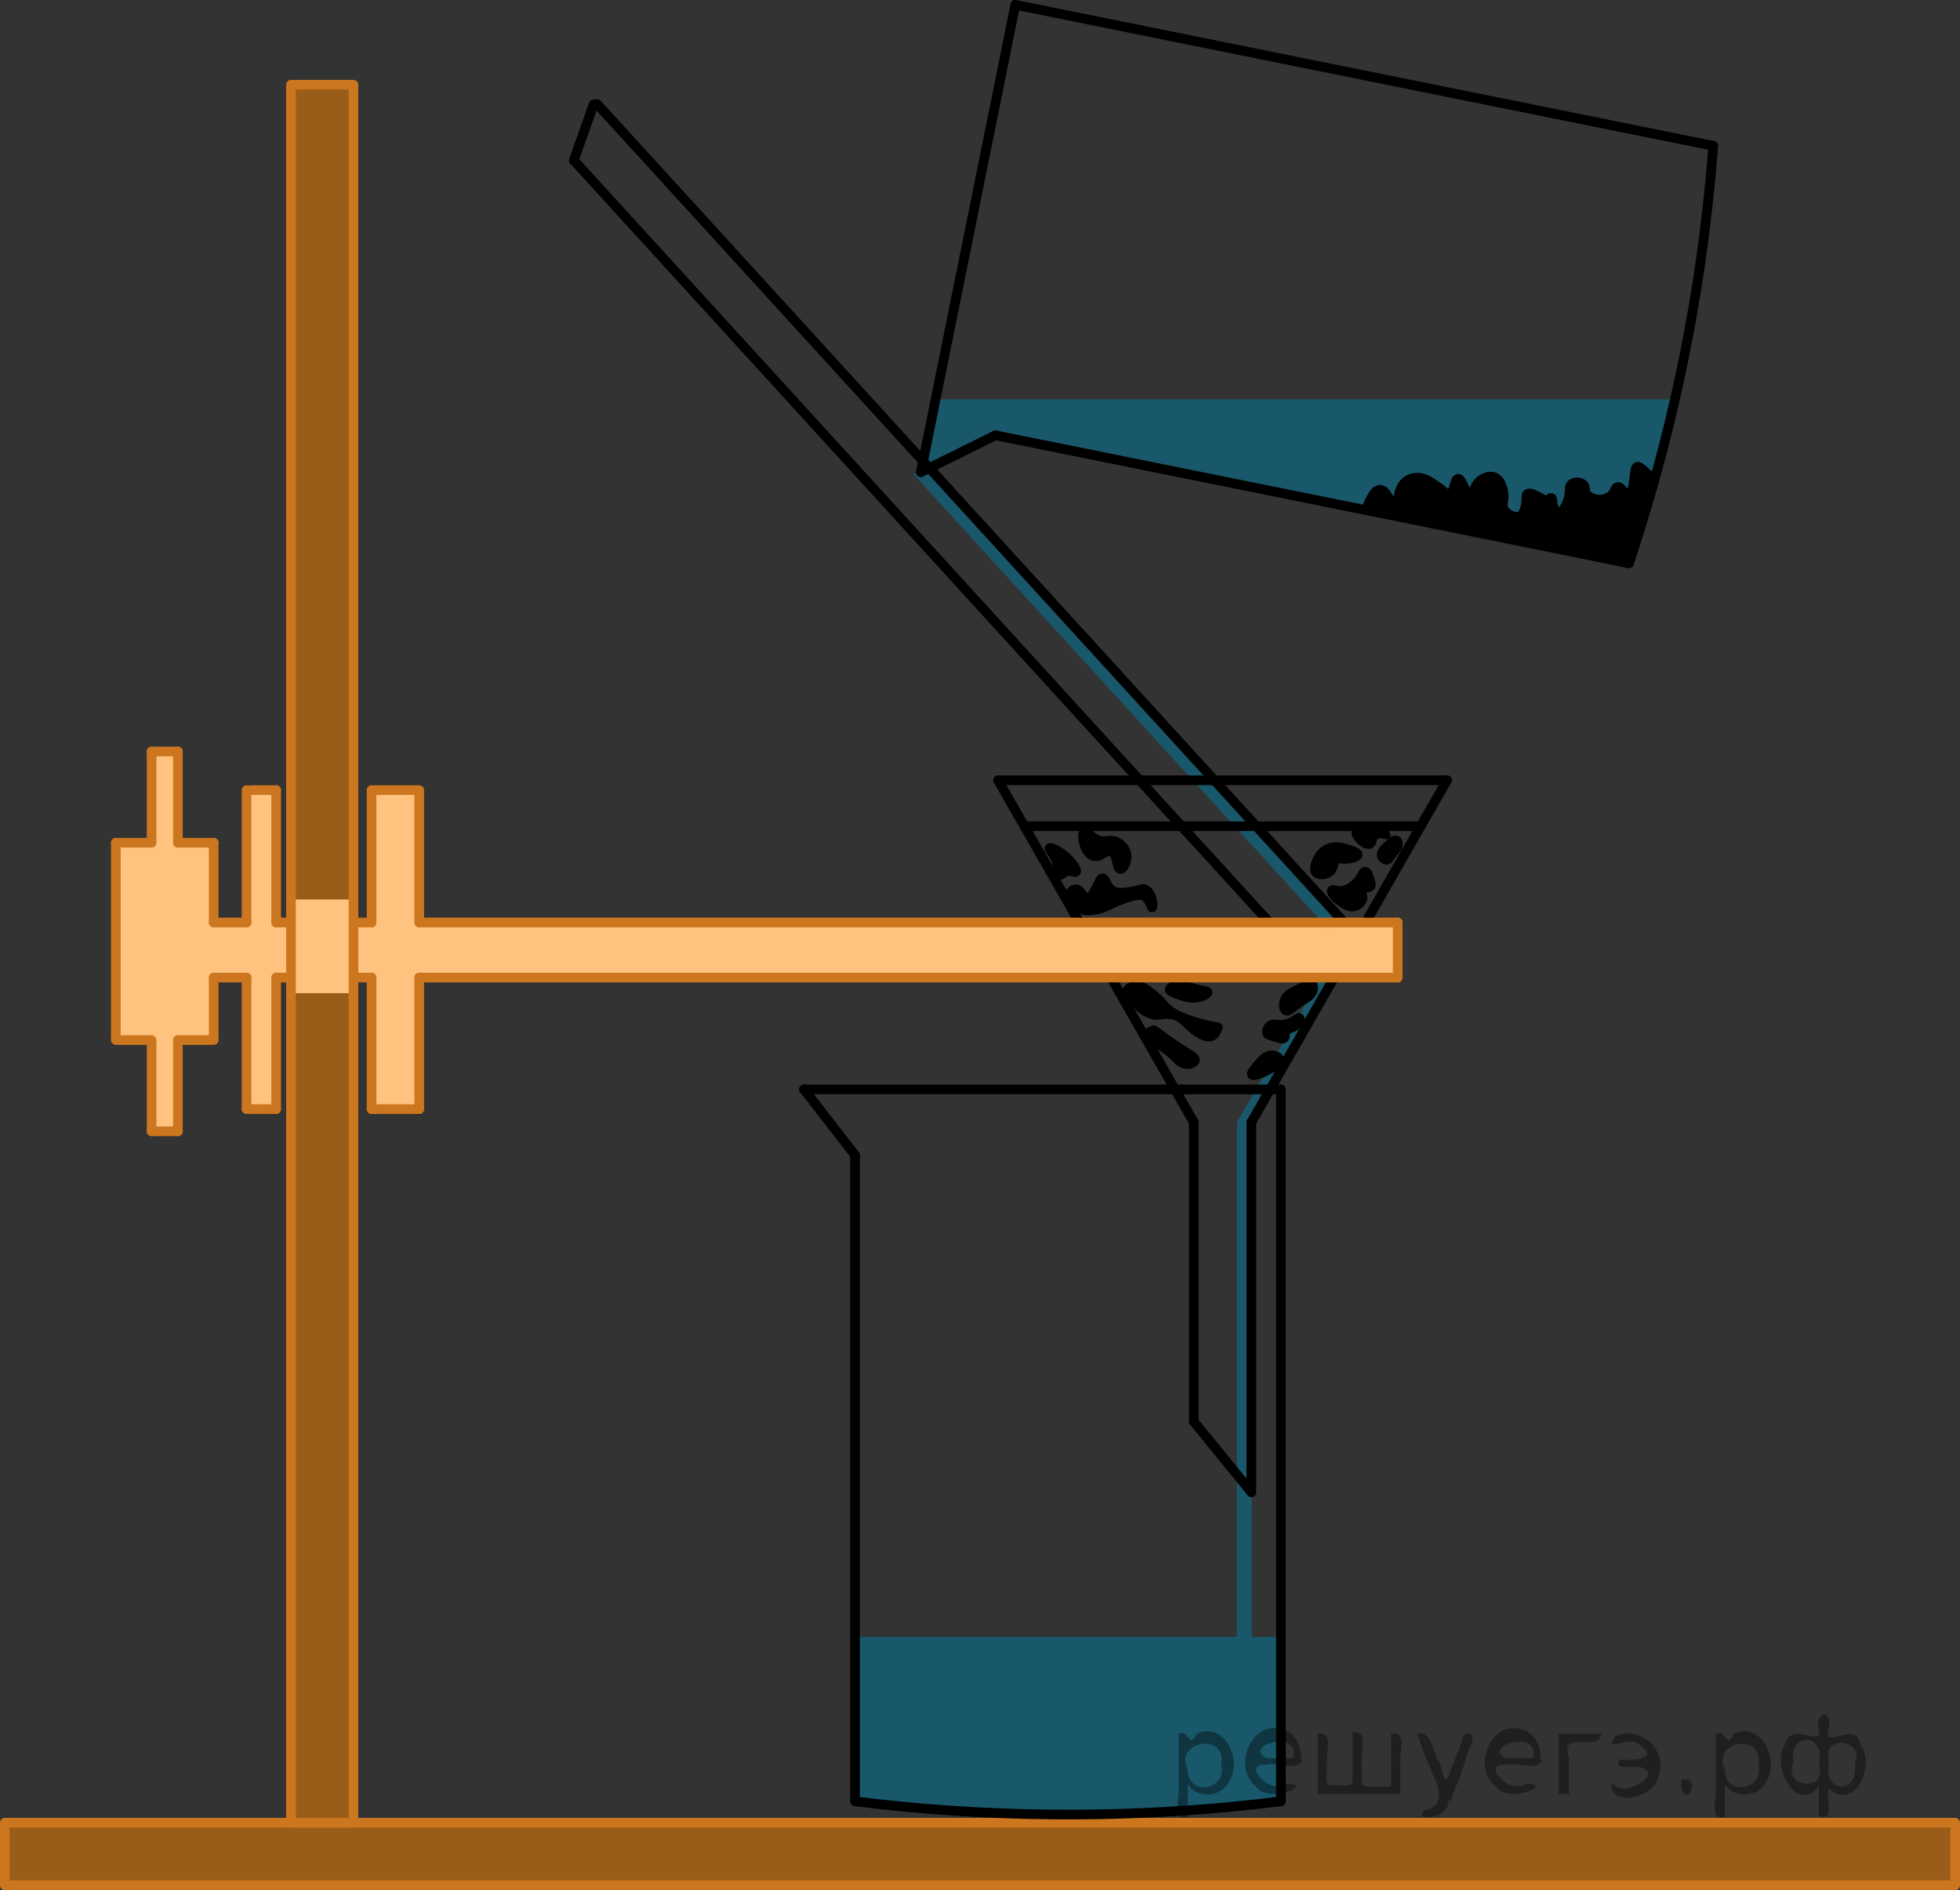 <?xml version="1.0" encoding="utf-8"?>
<!-- Generator: Adobe Illustrator 27.2.0, SVG Export Plug-In . SVG Version: 6.00 Build 0)  -->
<svg version="1.1" id="Слой_1" xmlns="http://www.w3.org/2000/svg" xmlns:xlink="http://www.w3.org/1999/xlink" x="0px" y="0px"
	 width="152.154px" height="146.74px" viewBox="0 0 152.154 146.74" enable-background="new 0 0 152.154 146.74"
	 xml:space="preserve">
<rect x="0" y="0" width="152.154" height="146.74" fill="#333333" stroke="none"/>
<path opacity="0.5" fill="#007EA5" enable-background="new    " d="M96.024,87.131c2.106-3.628,4.213-7.255,6.319-10.883
	c0.394,0.011,0.787,0.021,1.181,0.032c-2.118,3.617-4.236,7.234-6.354,10.851c0,13.319,0,26.638,0,39.957h-1.146
	C96.024,113.769,96.024,100.45,96.024,87.131z"/>
<line fill="none" stroke="#000000" stroke-width="0.75" stroke-linecap="round" stroke-linejoin="round" stroke-miterlimit="10" x1="92.673" y1="87.131" x2="77.481" y2="60.578"/>
<line fill="none" stroke="#000000" stroke-width="0.75" stroke-linecap="round" stroke-linejoin="round" stroke-miterlimit="10" x1="97.141" y1="87.131" x2="112.332" y2="60.578"/>
<g>
	
		<rect x="56.609" y="24.003" transform="matrix(6.123234e-17 -1 1 6.123234e-17 -15.011 132.506)" fill="#FFFFFF" width="4.277" height="99.511"/>
	<rect x="8.992" y="65.429" fill="#FFFFFF" width="7.596" height="15.319"/>
	<rect x="19.141" y="61.343" fill="#FFFFFF" width="2.298" height="24.766"/>
	<rect x="28.843" y="61.343" fill="#FFFFFF" width="3.702" height="24.766"/>
	<rect x="11.769" y="58.343" fill="#FFFFFF" width="2.043" height="29.489"/>
</g>
<g opacity="0.5">
	
		<rect x="56.609" y="24.003" transform="matrix(6.123234e-17 -1 1 6.123234e-17 -15.011 132.506)" fill="#FF8800" width="4.277" height="99.511"/>
	<rect x="8.992" y="65.429" fill="#FF8800" width="7.596" height="15.319"/>
	<rect x="19.141" y="61.343" fill="#FF8800" width="2.298" height="24.766"/>
	<rect x="28.843" y="61.343" fill="#FF8800" width="3.702" height="24.766"/>
	<rect x="11.769" y="58.343" fill="#FF8800" width="2.043" height="29.489"/>
</g>
<rect x="22.524" y="69.833" fill="#FFFFFF" width="4.915" height="7.277"/>
<g opacity="0.5">
	<rect x="22.588" y="6.565" fill="#FF8800" width="4.851" height="134.936"/>
	
		<rect x="73.652" y="68.224" transform="matrix(6.123234e-17 -1 1 6.123234e-17 -67.849 220.004)" fill="#FF8800" width="4.851" height="151.404"/>
</g>
<rect x="86.828" y="30.222" transform="matrix(0.739 -0.674 0.674 0.739 -13.597 73.029)" opacity="0.5" fill="#007EA5" enable-background="new    " width="1.104" height="47.654"/>
<path opacity="0.5" fill="#007EA5" enable-background="new    " d="M66.375,127.088h33.064v12.766
	c-5.142,0.639-10.997,1.065-17.44,1.021c-5.718-0.039-10.956-0.441-15.624-1.021
	C66.375,135.599,66.375,131.344,66.375,127.088z"/>
<path opacity="0.5" fill="#007EA5" enable-background="new    " d="M72.662,30.997c19.122,0,38.244,0,57.366,0
	c-1.192,4.245-2.384,8.489-3.576,12.734c-16.392-3.312-32.784-6.624-49.177-9.935
	c-1.93,0.956-3.859,1.912-5.789,2.868C71.878,34.774,72.27,32.886,72.662,30.997z"/>
<rect x="22.588" y="6.577" fill="none" stroke="#CC761F" stroke-width="0.75" stroke-linecap="round" stroke-linejoin="round" stroke-miterlimit="10" width="4.851" height="134.936"/>
<rect x="73.652" y="68.237" transform="matrix(6.123234e-17 -1 1 6.123234e-17 -67.862 220.016)" fill="none" stroke="#CC761F" stroke-width="0.75" stroke-linecap="round" stroke-linejoin="round" stroke-miterlimit="10" width="4.851" height="151.404"/>
<g>
	
		<line fill="none" stroke="#000000" stroke-width="0.75" stroke-linecap="round" stroke-linejoin="round" stroke-miterlimit="10" x1="62.418" y1="84.578" x2="99.439" y2="84.578"/>
	
		<line fill="none" stroke="#000000" stroke-width="0.75" stroke-linecap="round" stroke-linejoin="round" stroke-miterlimit="10" x1="99.439" y1="139.854" x2="99.439" y2="84.578"/>
	
		<path fill="none" stroke="#000000" stroke-width="0.75" stroke-linecap="round" stroke-linejoin="round" stroke-miterlimit="10" d="
		M66.375,139.854c4.619,0.575,9.796,0.975,15.447,1.021c6.518,0.053,12.433-0.376,17.617-1.021"/>
	
		<line fill="none" stroke="#000000" stroke-width="0.75" stroke-linecap="round" stroke-linejoin="round" stroke-miterlimit="10" x1="66.375" y1="89.684" x2="66.375" y2="139.854"/>
	
		<line fill="none" stroke="#000000" stroke-width="0.75" stroke-linecap="round" stroke-linejoin="round" stroke-miterlimit="10" x1="62.417" y1="84.578" x2="66.375" y2="89.684"/>
</g>
<g>
	
		<line fill="none" stroke="#000000" stroke-width="0.75" stroke-linecap="round" stroke-linejoin="round" stroke-miterlimit="10" x1="71.487" y1="36.663" x2="78.818" y2="0.375"/>
	
		<line fill="none" stroke="#000000" stroke-width="0.75" stroke-linecap="round" stroke-linejoin="round" stroke-miterlimit="10" x1="133" y1="11.322" x2="78.818" y2="0.375"/>
	
		<path fill="none" stroke="#000000" stroke-width="0.75" stroke-linecap="round" stroke-linejoin="round" stroke-miterlimit="10" d="
		M126.452,43.731c1.478-4.413,2.896-9.409,4.06-14.939c1.343-6.378,2.094-12.261,2.488-17.47"/>
	
		<line fill="none" stroke="#000000" stroke-width="0.75" stroke-linecap="round" stroke-linejoin="round" stroke-miterlimit="10" x1="77.275" y1="33.795" x2="126.452" y2="43.731"/>
	
		<line fill="none" stroke="#000000" stroke-width="0.75" stroke-linecap="round" stroke-linejoin="round" stroke-miterlimit="10" x1="71.487" y1="36.663" x2="77.275" y2="33.795"/>
</g>
<line fill="none" stroke="#000000" stroke-width="0.75" stroke-linecap="round" stroke-linejoin="round" stroke-miterlimit="10" x1="46.077" y1="8.109" x2="44.545" y2="12.45"/>
<line fill="none" stroke="#000000" stroke-width="0.75" stroke-linecap="round" stroke-linejoin="round" stroke-miterlimit="10" x1="98.545" y1="71.62" x2="44.545" y2="12.45"/>
<line fill="none" stroke="#000000" stroke-width="0.75" stroke-linecap="round" stroke-linejoin="round" stroke-miterlimit="10" x1="104.347" y1="71.62" x2="46.351" y2="8.072"/>
<line fill="none" stroke="#000000" stroke-width="0.75" stroke-linecap="round" stroke-linejoin="round" stroke-miterlimit="10" x1="77.481" y1="60.578" x2="112.332" y2="60.578"/>
<line fill="none" stroke="#000000" stroke-width="0.75" stroke-linecap="round" stroke-linejoin="round" stroke-miterlimit="10" x1="92.673" y1="87.131" x2="92.673" y2="110.365"/>
<line fill="none" stroke="#000000" stroke-width="0.75" stroke-linecap="round" stroke-linejoin="round" stroke-miterlimit="10" x1="97.141" y1="87.131" x2="97.141" y2="115.854"/>
<line fill="none" stroke="#000000" stroke-width="0.75" stroke-linecap="round" stroke-linejoin="round" stroke-miterlimit="10" x1="92.673" y1="110.365" x2="97.141" y2="115.854"/>
<line fill="none" stroke="#000000" stroke-width="0.75" stroke-linecap="round" stroke-linejoin="round" stroke-miterlimit="10" x1="79.524" y1="64.148" x2="110.035" y2="64.148"/>
<path stroke="#000000" stroke-width="0.75" stroke-linecap="round" stroke-linejoin="round" stroke-miterlimit="10" d="
	M126.452,43.731c-6.777-1.448-13.555-2.897-20.332-4.345c0.255-0.664,0.613-1.374,1.021-1.362
	c0.544,0.016,0.856,1.303,1.192,1.234c0.325-0.067,0.064-1.279,0.808-1.872c0.343-0.274,0.747-0.294,0.851-0.298
	c0.561-0.021,1.022,0.294,1.575,0.681c0.591,0.414,0.719,0.65,0.936,0.596c0.434-0.108,0.391-1.163,0.681-1.192
	c0.335-0.033,0.622,1.35,0.979,1.319c0.256-0.022,0.192-0.74,0.766-1.192c0.034-0.026,0.57-0.437,1.064-0.255
	c0.592,0.218,0.706,1.135,0.723,1.277c0.076,0.609-0.167,0.782,0,1.149c0.213,0.467,0.881,0.792,1.277,0.596
	c0.324-0.161,0.414-0.646,0.468-0.936c0.091-0.487-0.038-0.658,0.085-0.766c0.358-0.314,1.759,0.86,1.957,0.638
	c0.082-0.092-0.077-0.386-0.085-0.383c-0.015,0.005,0.2,1.201,0.553,1.234c0.289,0.027,0.745-0.717,0.851-1.447
	c0.059-0.409-0.016-0.639,0.17-0.808c0.231-0.21,0.714-0.19,0.936,0.043c0.19,0.199,0.036,0.394,0.213,0.681
	c0.288,0.468,1.014,0.469,1.064,0.468c0.107-0.001,0.519-0.012,0.851-0.298c0.348-0.299,0.301-0.637,0.511-0.681
	c0.333-0.069,0.621,0.747,0.894,0.681c0.243-0.059,0.336-0.786,0.425-1.489c0.056-0.436,0.061-0.712,0.213-0.766
	c0.094-0.033,0.208,0.031,0.511,0.298c0.217,0.192,0.499,0.459,0.807,0.808
	C127.761,39.472,127.107,41.602,126.452,43.731z"/>
<path stroke="#000000" stroke-width="0.75" stroke-linecap="round" stroke-linejoin="round" stroke-miterlimit="10" d="
	M87.439,66.28c0.117,0.582-0.246,1.21-0.468,1.192c-0.293-0.024-0.18-1.164-0.723-1.362
	c-0.446-0.162-0.807,0.503-1.362,0.34c-0.486-0.143-0.681-0.793-0.723-0.936
	c-0.095-0.317-0.15-0.844,0.043-0.936c0.2-0.096,0.399,0.405,1.021,0.638c0.645,0.242,0.929-0.108,1.489,0.17
	C86.776,65.416,87.322,65.698,87.439,66.28z"/>
<path stroke="#000000" stroke-width="0.75" stroke-linecap="round" stroke-linejoin="round" stroke-miterlimit="10" d="
	M88.247,69.131c-0.554,0.131-1.318,0.312-1.83,0.043c-0.563-0.296-0.583-1.012-0.851-0.979
	c-0.143,0.018-0.166,0.226-0.468,0.766c-0.296,0.528-0.444,0.792-0.638,0.808c-0.367,0.03-0.551-0.754-0.979-0.723
	c-0.181,0.013-0.326,0.166-0.383,0.298c-0.162,0.372,0.235,0.907,0.638,1.149c0.434,0.261,0.898,0.194,1.319,0.128
	c0.692-0.11,0.854-0.324,1.872-0.723c1.402-0.55,1.754-0.402,1.872-0.34c0.502,0.261,0.564,0.918,0.638,0.894
	c0.099-0.033,0.011-1.194-0.553-1.404C88.712,68.981,88.601,69.047,88.247,69.131z"/>
<path stroke="#000000" stroke-width="0.75" stroke-linecap="round" stroke-linejoin="round" stroke-miterlimit="10" d="
	M81.481,65.854c0.108-0.126,0.841,0.258,1.404,0.808c0.405,0.396,0.742,0.898,0.638,1.021
	c-0.073,0.087-0.287-0.11-0.638-0.043c-0.369,0.07-0.49,0.354-0.638,0.298c-0.158-0.06-0.08-0.406-0.17-0.851
	C81.918,66.302,81.386,65.965,81.481,65.854z"/>
<path stroke="#000000" stroke-width="0.75" stroke-linecap="round" stroke-linejoin="round" stroke-miterlimit="10" d="
	M104.63,65.939c-0.478-0.136-1.106-0.314-1.702,0.043c-0.495,0.296-0.668,0.781-0.723,0.936
	c-0.086,0.241-0.215,0.602-0.043,0.808c0.208,0.25,0.797,0.201,1.106-0.085c0.342-0.316,0.147-0.738,0.468-0.936
	c0.229-0.141,0.388,0.036,0.936-0.043c0.046-0.007,0.708-0.105,0.723-0.298
	C105.412,66.161,104.699,65.959,104.63,65.939z"/>
<path stroke="#000000" stroke-width="0.75" stroke-linecap="round" stroke-linejoin="round" stroke-miterlimit="10" d="
	M106.375,68.45c-0.119-0.405-0.218-0.743-0.383-0.766c-0.204-0.029-0.247,0.46-0.766,0.936
	c-0.134,0.123-0.564,0.517-1.149,0.553c-0.403,0.025-0.617-0.136-0.681-0.043
	c-0.099,0.147,0.338,0.67,0.851,0.979c0.286,0.172,0.563,0.339,0.894,0.255c0.346-0.087,0.665-0.425,0.638-0.723
	c-0.028-0.317-0.433-0.447-0.383-0.596c0.071-0.208,0.887-0.004,1.021-0.298
	C106.427,68.726,106.443,68.681,106.375,68.45z"/>
<path stroke="#000000" stroke-width="0.75" stroke-linecap="round" stroke-linejoin="round" stroke-miterlimit="10" d="
	M108.418,65.258c-0.133-0.07-0.354,0.123-0.553,0.298c-0.329,0.288-0.683,0.599-0.596,0.894
	c0.048,0.161,0.224,0.307,0.383,0.298c0.18-0.01,0.181-0.211,0.596-0.681c0.133-0.151,0.219-0.228,0.255-0.383
	C108.537,65.536,108.527,65.317,108.418,65.258z"/>
<path stroke="#000000" stroke-width="0.75" stroke-linecap="round" stroke-linejoin="round" stroke-miterlimit="10" d="
	M107.609,64.79c-0.002,0.014-0.613-0.209-0.936,0.085c-0.239,0.218-0.128,0.543-0.34,0.638
	c-0.268,0.12-0.679-0.295-0.723-0.34c-0.095-0.098-0.371-0.382-0.298-0.553
	C105.489,64.201,107.613,64.765,107.609,64.79z"/>
<path stroke="#000000" stroke-width="0.75" stroke-linecap="round" stroke-linejoin="round" stroke-miterlimit="10" d="
	M100.886,79.046c-0.092-0.101-0.499,0.413-1.234,0.511c-0.527,0.07-0.792-0.132-1.064,0.085
	c-0.181,0.145-0.293,0.418-0.213,0.596c0.031,0.068,0.086,0.113,0.723,0.298c0.414,0.12,0.484,0.128,0.553,0.085
	c0.172-0.107,0.035-0.348,0.213-0.596c0.178-0.249,0.418-0.147,0.723-0.425
	C100.801,79.405,100.949,79.115,100.886,79.046z"/>
<path stroke="#000000" stroke-width="0.75" stroke-linecap="round" stroke-linejoin="round" stroke-miterlimit="10" d="
	M92.758,82.322c0.045-0.235-0.413-0.425-1.447-1.106c-0-0-0.284-0.187-1.745-1.234l0,0
	c0,0-0.496,0.178-0.553,0.383c-0.092,0.331,1.014,0.54,2.128,1.617c0.312,0.301,0.593,0.64,1.021,0.638
	C92.41,82.619,92.723,82.503,92.758,82.322z"/>
<path stroke="#000000" stroke-width="0.75" stroke-linecap="round" stroke-linejoin="round" stroke-miterlimit="10" d="
	M94.545,79.769c-0.158,0.495-0.373,0.634-0.511,0.681c-0.656,0.224-1.771-0.876-1.915-1.021
	c-0.164-0.165-0.487-0.516-0.979-0.638c-0.13-0.032-0.267-0.047-0.305-0.051
	c-0.438-0.047-0.749,0.031-0.886,0.051c-0.793,0.118-1.785-0.779-1.702-0.979c0.047-0.113,0.465-0.07,0.468-0.043
	c0.004,0.041-0.874,0.329-1.192,0c-0.2-0.207-0.178-0.656,0.043-0.936c0.194-0.246,0.483-0.289,0.553-0.298
	c0.327-0.043,0.628,0.102,1.106,0.468c0.508,0.389,0.762,0.584,1.106,1.021
	C90.762,78.57,91.805,79.247,94.545,79.769"/>
<path stroke="#000000" stroke-width="0.75" stroke-linecap="round" stroke-linejoin="round" stroke-miterlimit="10" d="
	M93.737,77.046c0.016,0.131-0.388,0.309-0.723,0.383c-0.591,0.131-1.056-0.042-1.745-0.298
	c-0.356-0.132-0.466-0.211-0.468-0.298c-0.004-0.144,0.288-0.283,0.511-0.34c0.486-0.125,0.716,0.118,1.702,0.34
	C93.489,76.94,93.725,76.949,93.737,77.046z"/>
<path stroke="#000000" stroke-width="0.75" stroke-linecap="round" stroke-linejoin="round" stroke-miterlimit="10" d="
	M100.843,76.79c-0.608,0.287-0.964,0.455-1.106,0.851c-0.099,0.276-0.107,0.697,0.085,0.808
	c0.23,0.133,0.483-0.325,1.532-0.936c0.119-0.069,0.377-0.216,0.511-0.511c0.023-0.052,0.155-0.343,0.043-0.468
	C101.751,76.362,101.221,76.612,100.843,76.79z"/>
<path stroke="#000000" stroke-width="0.75" stroke-linecap="round" stroke-linejoin="round" stroke-miterlimit="10" d="
	M98.758,81.939c-0.488-0.022-0.852,0.425-1.234,0.894c-0.227,0.278-0.406,0.498-0.34,0.596
	c0.109,0.163,0.825-0.127,1.277-0.383c0.292-0.165,0.916-0.518,0.851-0.808
	C99.271,82.058,98.98,81.949,98.758,81.939z"/>
<line fill="none" stroke="#CC761F" stroke-width="0.75" stroke-linecap="round" stroke-linejoin="round" stroke-miterlimit="10" x1="8.992" y1="65.429" x2="11.769" y2="65.429"/>
<line fill="none" stroke="#CC761F" stroke-width="0.75" stroke-linecap="round" stroke-linejoin="round" stroke-miterlimit="10" x1="11.769" y1="58.343" x2="11.769" y2="65.301"/>
<line fill="none" stroke="#CC761F" stroke-width="0.75" stroke-linecap="round" stroke-linejoin="round" stroke-miterlimit="10" x1="13.811" y1="65.429" x2="13.811" y2="58.343"/>
<line fill="none" stroke="#CC761F" stroke-width="0.75" stroke-linecap="round" stroke-linejoin="round" stroke-miterlimit="10" x1="11.769" y1="58.343" x2="13.811" y2="58.343"/>
<line fill="none" stroke="#CC761F" stroke-width="0.75" stroke-linecap="round" stroke-linejoin="round" stroke-miterlimit="10" x1="16.588" y1="65.429" x2="13.811" y2="65.429"/>
<line fill="none" stroke="#CC761F" stroke-width="0.75" stroke-linecap="round" stroke-linejoin="round" stroke-miterlimit="10" x1="8.992" y1="65.429" x2="8.992" y2="80.684"/>
<line fill="none" stroke="#CC761F" stroke-width="0.75" stroke-linecap="round" stroke-linejoin="round" stroke-miterlimit="10" x1="11.769" y1="80.748" x2="8.992" y2="80.748"/>
<line fill="none" stroke="#CC761F" stroke-width="0.75" stroke-linecap="round" stroke-linejoin="round" stroke-miterlimit="10" x1="11.769" y1="87.833" x2="11.769" y2="80.875"/>
<line fill="none" stroke="#CC761F" stroke-width="0.75" stroke-linecap="round" stroke-linejoin="round" stroke-miterlimit="10" x1="13.811" y1="87.833" x2="13.811" y2="80.875"/>
<line fill="none" stroke="#CC761F" stroke-width="0.75" stroke-linecap="round" stroke-linejoin="round" stroke-miterlimit="10" x1="11.769" y1="87.833" x2="13.811" y2="87.833"/>
<line fill="none" stroke="#CC761F" stroke-width="0.75" stroke-linecap="round" stroke-linejoin="round" stroke-miterlimit="10" x1="16.588" y1="80.748" x2="13.811" y2="80.748"/>
<line fill="none" stroke="#CC761F" stroke-width="0.75" stroke-linecap="round" stroke-linejoin="round" stroke-miterlimit="10" x1="16.588" y1="75.897" x2="16.588" y2="80.684"/>
<line fill="none" stroke="#CC761F" stroke-width="0.75" stroke-linecap="round" stroke-linejoin="round" stroke-miterlimit="10" x1="16.588" y1="71.62" x2="16.588" y2="65.429"/>
<line fill="none" stroke="#CC761F" stroke-width="0.75" stroke-linecap="round" stroke-linejoin="round" stroke-miterlimit="10" x1="19.141" y1="71.62" x2="16.588" y2="71.62"/>
<line fill="none" stroke="#CC761F" stroke-width="0.75" stroke-linecap="round" stroke-linejoin="round" stroke-miterlimit="10" x1="19.141" y1="61.343" x2="19.141" y2="71.62"/>
<line fill="none" stroke="#CC761F" stroke-width="0.75" stroke-linecap="round" stroke-linejoin="round" stroke-miterlimit="10" x1="21.439" y1="71.62" x2="21.439" y2="61.343"/>
<line fill="none" stroke="#CC761F" stroke-width="0.75" stroke-linecap="round" stroke-linejoin="round" stroke-miterlimit="10" x1="19.46" y1="61.343" x2="21.439" y2="61.343"/>
<line fill="none" stroke="#CC761F" stroke-width="0.75" stroke-linecap="round" stroke-linejoin="round" stroke-miterlimit="10" x1="21.439" y1="71.62" x2="22.46" y2="71.62"/>
<line fill="none" stroke="#CC761F" stroke-width="0.75" stroke-linecap="round" stroke-linejoin="round" stroke-miterlimit="10" x1="16.588" y1="75.897" x2="19.141" y2="75.897"/>
<line fill="none" stroke="#CC761F" stroke-width="0.75" stroke-linecap="round" stroke-linejoin="round" stroke-miterlimit="10" x1="19.141" y1="86.109" x2="19.141" y2="75.897"/>
<line fill="none" stroke="#CC761F" stroke-width="0.75" stroke-linecap="round" stroke-linejoin="round" stroke-miterlimit="10" x1="21.439" y1="75.897" x2="21.439" y2="86.109"/>
<line fill="none" stroke="#CC761F" stroke-width="0.75" stroke-linecap="round" stroke-linejoin="round" stroke-miterlimit="10" x1="19.141" y1="86.109" x2="21.439" y2="86.109"/>
<line fill="none" stroke="#CC761F" stroke-width="0.75" stroke-linecap="round" stroke-linejoin="round" stroke-miterlimit="10" x1="21.439" y1="75.897" x2="22.46" y2="75.897"/>
<line fill="none" stroke="#CC761F" stroke-width="0.75" stroke-linecap="round" stroke-linejoin="round" stroke-miterlimit="10" x1="27.694" y1="71.62" x2="28.843" y2="71.62"/>
<line fill="none" stroke="#CC761F" stroke-width="0.75" stroke-linecap="round" stroke-linejoin="round" stroke-miterlimit="10" x1="27.694" y1="75.897" x2="28.843" y2="75.897"/>
<line fill="none" stroke="#CC761F" stroke-width="0.75" stroke-linecap="round" stroke-linejoin="round" stroke-miterlimit="10" x1="28.843" y1="71.62" x2="28.843" y2="61.535"/>
<line fill="none" stroke="#CC761F" stroke-width="0.75" stroke-linecap="round" stroke-linejoin="round" stroke-miterlimit="10" x1="32.545" y1="71.62" x2="32.545" y2="61.535"/>
<line fill="none" stroke="#CC761F" stroke-width="0.75" stroke-linecap="round" stroke-linejoin="round" stroke-miterlimit="10" x1="28.843" y1="61.343" x2="32.545" y2="61.343"/>
<line fill="none" stroke="#CC761F" stroke-width="0.75" stroke-linecap="round" stroke-linejoin="round" stroke-miterlimit="10" x1="28.843" y1="75.897" x2="28.843" y2="86.109"/>
<line fill="none" stroke="#CC761F" stroke-width="0.75" stroke-linecap="round" stroke-linejoin="round" stroke-miterlimit="10" x1="32.545" y1="75.897" x2="32.545" y2="86.109"/>
<line fill="none" stroke="#CC761F" stroke-width="0.75" stroke-linecap="round" stroke-linejoin="round" stroke-miterlimit="10" x1="32.545" y1="86.109" x2="28.843" y2="86.109"/>
<line fill="none" stroke="#CC761F" stroke-width="0.75" stroke-linecap="round" stroke-linejoin="round" stroke-miterlimit="10" x1="32.545" y1="71.62" x2="108.503" y2="71.62"/>
<line fill="none" stroke="#CC761F" stroke-width="0.75" stroke-linecap="round" stroke-linejoin="round" stroke-miterlimit="10" x1="32.545" y1="75.897" x2="108.503" y2="75.897"/>
<line fill="none" stroke="#CC761F" stroke-width="0.75" stroke-linecap="round" stroke-linejoin="round" stroke-miterlimit="10" x1="108.503" y1="71.62" x2="108.503" y2="75.897"/>
<g style="stroke:none;fill:#000;fill-opacity:0.4" > <path d="m 92.2,138.6 c 0,0.8 0,1.6 0,2.5 -1.3,0.2 -0.6,-1.5 -0.7,-2.3 0,-1.4 0,-2.8 0,-4.2 0.8,-0.4 0.8,1.3 1.4,0.0 2.2,-1.0 3.7,2.2 2.4,3.9 -0.6,1.0 -2.4,1.2 -3.1,0.0 z m 2.6,-1.6 c 0.5,-2.5 -3.7,-1.9 -2.6,0.4 0.0,2.1 3.1,1.6 2.6,-0.4 z" /> <path d="m 101.1,136.7 c -0.4,0.8 -1.9,0.1 -2.8,0.3 -2.0,-0.1 0.3,2.4 1.5,1.5 2.5,0.0 -1.4,1.6 -2.3,0.2 -1.9,-1.5 -0.3,-5.3 2.1,-4.4 0.9,0.2 1.4,1.2 1.4,2.2 z m -0.7,-0.2 c 0.6,-2.3 -4.0,-1.0 -2.1,0.0 0.7,0 1.4,-0.0 2.1,-0.0 z" /> <path d="m 106.0,138.7 c 0.6,0 1.3,0 2.0,0 0,-1.3 0,-2.7 0,-4.1 1.3,-0.2 0.6,1.5 0.7,2.3 0,0.8 0,1.6 0,2.4 -2.1,0 -4.2,0 -6.4,0 0,-1.5 0,-3.1 0,-4.7 1.3,-0.2 0.6,1.5 0.7,2.3 0.1,0.5 -0.2,1.6 0.2,1.7 0.5,-0.1 1.6,0.2 1.8,-0.2 0,-1.3 0,-2.6 0,-3.9 1.3,-0.2 0.6,1.5 0.7,2.3 0,0.5 0,1.1 0,1.7 z" /> <path d="m 112.4,139.8 c 0.3,1.4 -3.0,1.7 -1.7,0.7 1.5,-0.2 1.0,-1.9 0.5,-2.8 -0.4,-1.0 -0.8,-2.0 -1.2,-3.1 1.2,-0.2 1.2,1.4 1.7,2.2 0.2,0.2 0.4,1.9 0.7,1.2 0.4,-1.1 0.9,-2.2 1.3,-3.4 1.4,-0.2 0.0,1.5 -0.0,2.3 -0.3,0.9 -0.7,1.9 -1.1,2.9 z" /> <path d="m 119.7,136.7 c -0.4,0.8 -1.9,0.1 -2.8,0.3 -2.0,-0.1 0.3,2.4 1.5,1.5 2.5,0.0 -1.4,1.6 -2.3,0.2 -1.9,-1.5 -0.3,-5.3 2.1,-4.4 0.9,0.2 1.4,1.2 1.4,2.2 z m -0.7,-0.2 c 0.6,-2.3 -4.0,-1.0 -2.1,0.0 0.7,0 1.4,-0.0 2.1,-0.0 z" /> <path d="m 121.0,139.3 c 0,-1.5 0,-3.1 0,-4.7 1.1,0 2.2,0 3.3,0 0.0,1.5 -3.3,-0.4 -2.5,1.8 0,0.9 0,1.9 0,2.9 -0.2,0 -0.5,0 -0.7,0 z" /> <path d="m 125.2,138.4 c 0.7,1.4 4.2,-0.8 2.1,-1.2 -0.5,-0.1 -2.2,0.3 -1.5,-0.6 1.0,0.1 3.1,0.0 1.4,-1.2 -0.6,-0.7 -2.8,0.8 -1.8,-0.6 2.0,-0.9 4.2,1.2 3.3,3.2 -0.2,1.5 -3.5,2.3 -3.6,0.7 l 0,-0.1 0,-0.0 0,0 z" /> <path d="m 130.5,138.2 c 1.6,-0.5 0.6,2.3 -0.0,0.6 -0.0,-0.2 0.0,-0.4 0.0,-0.6 z" /> <path d="m 133.9,138.6 c 0,0.8 0,1.6 0,2.5 -1.3,0.2 -0.6,-1.5 -0.7,-2.3 0,-1.4 0,-2.8 0,-4.2 0.8,-0.4 0.8,1.3 1.4,0.0 2.2,-1.0 3.7,2.2 2.4,3.9 -0.6,1.0 -2.4,1.2 -3.1,0.0 z m 2.6,-1.6 c 0.5,-2.5 -3.7,-1.9 -2.6,0.4 0.0,2.1 3.1,1.6 2.6,-0.4 z" /> <path d="m 139.2,136.9 c -0.8,1.9 2.7,2.3 2.0,0.1 0.6,-2.4 -2.3,-2.7 -2.0,-0.1 z m 2.0,4.2 c 0,-0.8 0,-1.6 0,-2.4 -1.8,2.2 -3.8,-1.7 -2.6,-3.3 0.4,-1.8 3.0,0.3 2.6,-1.1 -0.4,-1.1 0.9,-1.8 0.8,-0.3 -0.7,2.2 2.1,-0.6 2.4,1.4 1.2,1.6 -0.3,5.2 -2.4,3.5 -0.4,0.6 0.6,2.5 -0.8,2.1 z m 2.8,-4.2 c 0.8,-1.9 -2.7,-2.3 -2.0,-0.1 -0.6,2.4 2.3,2.7 2.0,0.1 z" /> </g></svg>

<!--File created and owned by https://sdamgia.ru. Copying is prohibited. All rights reserved.-->
